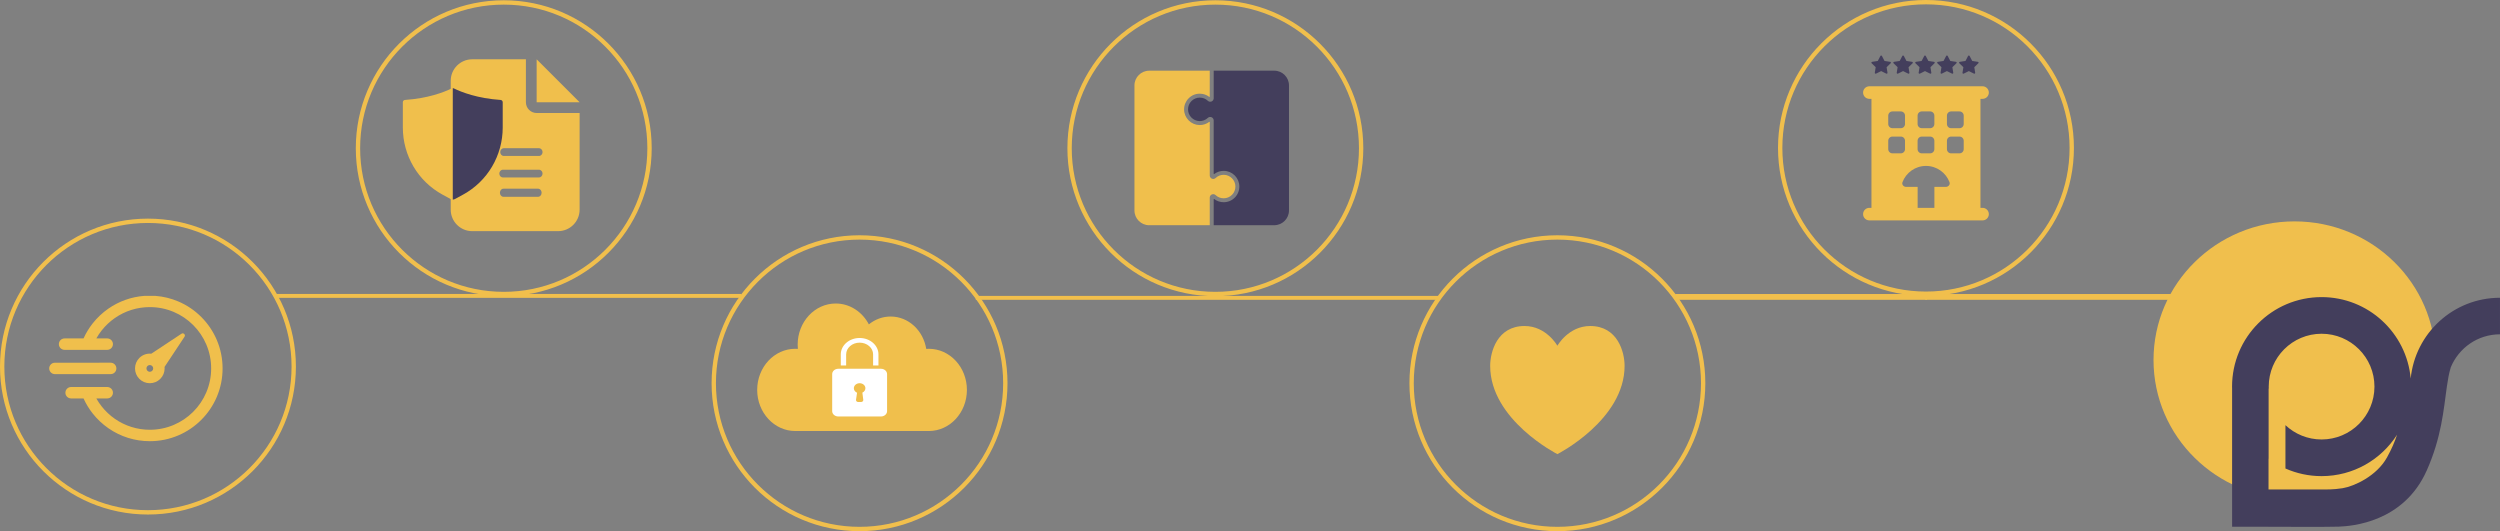 <?xml version="1.0" encoding="UTF-8"?><svg id="a" xmlns="http://www.w3.org/2000/svg" viewBox="0 0 2879.16 611.72"><rect x="0" y="0" width="2879.16" height="611.72" fill="#808080" stroke="none"/><defs><style>.c{fill:#f0bf4d;}.d{fill:#fff;}.e,.f,.g{fill:none;}.h{fill:#433e5c;}.f{stroke:#f1bf4c;}.f,.g{stroke-miterlimit:10;stroke-width:5px;}.i{fill:#f0bf4c;}.j{fill:#f1bf4c;}.g{stroke:#f0bf4c;}</style></defs><circle class="f" cx="170.39" cy="422.17" r="167.89"/><rect class="j" x="315.55" y="338.52" width="538.27" height="4.5"/><rect class="j" x="1123.77" y="340.77" width="533.73" height="4.5"/><rect class="j" x="1929.33" y="338.6" width="289.87" height="6.67"/><rect class="j" x="2217.26" y="338.6" width="289.87" height="6.67"/><path class="i" d="M249.74,391.68c-4.22-9.98-10.26-18.94-17.95-26.63-7.69-7.69-16.65-13.73-26.63-17.95-8.32-3.52-17.05-5.64-26.03-6.33h-13.15c-14.83,1.15-28.98,6.19-41.26,14.74-6.78,4.72-12.81,10.4-17.94,16.89-4.23,5.35-7.77,11.17-10.57,17.35h-21.84c-3.63,0-6.58,2.94-6.58,6.58s2.94,6.58,6.58,6.58h26.12s.06,0,.08,0c.03,0,.07,0,.1,0h22.83c3.63,0,6.58-2.94,6.58-6.58s-2.94-6.58-6.58-6.58h-12.56c1.8-3.21,3.86-6.28,6.16-9.19,4.32-5.47,9.42-10.27,15.14-14.25,11.86-8.26,25.8-12.63,40.32-12.63,9.54,0,18.79,1.87,27.49,5.55,8.41,3.56,15.96,8.65,22.45,15.14,6.49,6.49,11.58,14.04,15.14,22.45,3.68,8.7,5.55,17.95,5.55,27.49s-1.87,18.79-5.55,27.49c-3.56,8.41-8.65,15.96-15.14,22.45-6.49,6.49-14.04,11.58-22.45,15.14-8.7,3.68-17.95,5.55-27.49,5.55-14.51,0-28.46-4.37-40.32-12.63-5.72-3.98-10.81-8.78-15.14-14.25-2.3-2.91-4.35-5.98-6.16-9.19h12.56c3.63,0,6.58-2.94,6.58-6.58s-2.94-6.58-6.58-6.58h-22.85c-.08,0-.16,0-.23,0h-18.52c-3.63,0-6.58,2.94-6.58,6.58s2.94,6.58,6.58,6.58h14.31c2.8,6.18,6.34,12,10.57,17.35,5.12,6.49,11.16,12.17,17.94,16.89,14.08,9.81,30.62,14.99,47.84,14.99,11.31,0,22.28-2.22,32.61-6.59,9.98-4.22,18.94-10.26,26.63-17.95,7.69-7.69,13.73-16.65,17.95-26.63,4.37-10.33,6.59-21.31,6.59-32.61s-2.22-22.28-6.59-32.61h0Z"/><path class="i" d="M209.04,384.32l-34.79,23.02c-4.91-.49-10,1.14-13.76,4.9-3.22,3.22-4.99,7.5-4.99,12.05s1.77,8.83,4.99,12.05c3.22,3.22,7.5,4.99,12.05,4.99s8.83-1.77,12.05-4.99h0c3.22-3.22,4.99-7.5,4.99-12.05,0-.58-.03-1.15-.09-1.72l23.02-34.77c1.51-2.28-1.2-4.98-3.48-3.48h0ZM175.29,427.04h0c-1.52,1.52-3.98,1.52-5.5,0-.73-.73-1.14-1.71-1.14-2.75s.4-2.01,1.14-2.75c.76-.76,1.75-1.14,2.75-1.14s1.99.38,2.75,1.14,1.14,1.71,1.14,2.75-.4,2.01-1.14,2.75h0Z"/><path class="i" d="M134.02,424.29c0-3.63-2.94-6.58-6.58-6.58H63.25c-3.63,0-6.58,2.94-6.58,6.58s2.94,6.58,6.58,6.58h64.19c3.63,0,6.58-2.94,6.58-6.58h0Z"/><circle class="f" cx="580.15" cy="170.71" r="167.89"/><circle class="f" cx="989.91" cy="441.34" r="167.89"/><circle class="g" cx="1399.68" cy="170.71" r="167.89"/><path class="i" d="M1870.98,421.34c0,62.41-77.4,101.67-77.4,101.67,0,0-77.4-39.26-77.4-101.67,0-16.12,8.14-45.88,39.58-45.88,25.15,0,37.82,22.73,37.82,22.73,0,0,12.67-22.73,37.82-22.73,31.44,0,39.58,29.76,39.58,45.88Z"/><circle class="f" cx="1793.58" cy="441.34" r="167.89"/><circle class="f" cx="2218.07" cy="170.39" r="167.89"/><g id="b"><ellipse class="c" cx="2642.52" cy="414.59" rx="162.39" ry="159.63"/></g><path class="e" d="M2673.67,548.34c-14.82,0-28.9-3.15-41.63-8.79v-49.9c10.88,10.21,25.53,16.48,41.63,16.48,33.62,0,60.88-27.26,60.88-60.88s-27.26-60.88-60.88-60.88-60.88,27.26-60.88,60.88c0,.75.03,1.49.06,2.24h-.19v80.85s-.06-.04-.1-.07v35.44h64.71s10,.3,20.66-1.46c13.24-2.18,39.17-13.91,51.08-35.48,5.33-9.66,8.96-18.17,11.57-26.11-18.32,28.66-50.38,47.7-86.93,47.7h.01Z"/><path class="h" d="M2776.33,436c-4.69-52.59-48.84-93.84-102.66-93.84-56.94,0-103.09,46.16-103.09,103.09,0,.78.04,1.54.06,2.3v159.06h26.11c29.06.13,85.79.34,96.66-.09,14.73-.58,74.61-4.7,101.32-64.52,17.08-38.26,19.53-70.53,23.09-95.73h.09c0-.27.01-.54.01-.79,1.18-8.26,2.51-15.75,4.55-22.42,9.15-22.32,31.08-38.04,56.68-38.04v-42.1c-53.61,0-97.67,40.81-102.84,93.06h.01ZM2697.95,562.24c-10.66,1.76-20.66,1.46-20.66,1.46h-64.71v-35.44s.06.04.1.07v-80.85h.19c-.03-.75-.06-1.49-.06-2.24,0-33.62,27.26-60.88,60.88-60.88s60.88,27.26,60.88,60.88-27.26,60.88-60.88,60.88c-16.11,0-30.75-6.27-41.63-16.48v49.9c12.73,5.64,26.81,8.79,41.63,8.79,36.54,0,68.61-19.02,86.93-47.7-2.61,7.94-6.23,16.45-11.57,26.11-11.91,21.57-37.84,33.3-51.08,35.48h-.02Z"/><path class="i" d="M1069.72,401.7c-1.02,0-2.02.04-3.02.11-3.37-21.17-20.45-37.28-41.01-37.28-9.4,0-18.08,3.37-25.05,9.05-7.53-14.35-21.8-24.04-38.16-24.04-24.21,0-43.84,21.2-43.84,47.35,0,1.66.08,3.29.23,4.91-.99-.07-2-.11-3.01-.11-24.21,0-43.84,21.2-43.84,47.35s19.63,47.35,43.84,47.35h153.85c24.21,0,43.84-21.2,43.84-47.35s-19.63-47.35-43.84-47.35Z"/><path class="d" d="M1014.54,424.69h-49.07c-3.9,0-7.07,2.75-7.07,6.15v42.66c0,3.39,3.17,6.15,7.07,6.15h49.07c3.9,0,7.07-2.75,7.07-6.15v-42.66c0-3.39-3.17-6.15-7.07-6.15ZM993.16,452.21l1.05,8.29c.17,1.33-1.03,2.49-2.57,2.49h-3.24c-1.56,0-2.76-1.19-2.56-2.53l1.2-8.16c-2.19-.94-3.7-2.91-3.7-5.18,0-3.15,2.94-5.75,6.56-5.79,3.72-.04,6.75,2.56,6.75,5.78,0,2.2-1.41,4.12-3.5,5.09Z"/><path class="d" d="M974.5,408.1c0-3.6,1.61-6.99,4.54-9.53,2.93-2.55,6.82-3.95,10.97-3.95s8.04,1.4,10.97,3.95c2.93,2.55,4.54,5.93,4.54,9.53v12.78h6.17v-12.78c0-2.54-.57-5.01-1.71-7.34-1.09-2.24-2.65-4.26-4.65-5.99s-4.31-3.09-6.89-4.04c-2.67-.98-5.51-1.48-8.44-1.48s-5.77.5-8.44,1.48c-2.58.95-4.9,2.31-6.89,4.04s-3.55,3.75-4.65,5.99c-1.13,2.33-1.71,4.79-1.71,7.34v12.78h6.17v-12.78Z"/><path class="i" d="M543.82,68.29c-13.65,0-24.74,11.09-24.74,24.74v148.44c0,13.65,11.09,24.74,24.74,24.74h98.96c13.65,0,24.74-11.09,24.74-24.74v-111.33h-49.48c-6.84,0-12.37-5.53-12.37-12.37v-49.48h-61.85ZM618.04,68.29v49.48h49.48l-49.48-49.48ZM580.15,170.71h40.64c2.23,0,4.06,2,4.06,4.45s-1.83,4.45-4.06,4.45h-40.64c-2.23,0-4.06-2-4.06-4.45s1.83-4.45,4.06-4.45ZM579.17,195.45h41.53c2.28,0,4.15,2,4.15,4.45s-1.87,4.45-4.15,4.45h-41.53c-2.28,0-4.15-2-4.15-4.45s1.87-4.45,4.15-4.45ZM579.73,217.32h40.04c2.2,0,4,2.1,4,4.66s-1.8,4.66-4,4.66h-40.04c-2.2,0-4-2.1-4-4.66s1.8-4.66,4-4.66Z"/><path class="i" d="M578.96,117.7v29.09c0,32.38-17.5,62.01-45.67,77.35l-9.34,5.08c-.78.42-1.64.64-2.5.64s-1.72-.22-2.5-.64l-9.34-5.08c-28.17-15.34-45.67-44.97-45.67-77.35v-29.09c0-1.38,1.09-2.5,2.46-2.6,26.5-1.8,44.7-8.82,53.91-13.32.37-.18.75-.27,1.14-.27s.77.09,1.14.27c9.21,4.5,27.41,11.52,53.91,13.32,1.37.1,2.46,1.22,2.46,2.6Z"/><path class="h" d="M578.96,117.7v29.09c0,32.38-17.5,62.01-45.67,77.35l-9.34,5.08c-.78.42-1.64.64-2.5.64V101.51c.39,0,.77.09,1.14.27,9.21,4.5,27.41,11.52,53.91,13.32,1.37.1,2.46,1.22,2.46,2.6Z"/><path class="i" d="M1306.51,242.36V98.42c0-9.4,7.62-17.01,17.01-17.01h69.7v29.9c0,.28-.32.44-.55.27-3.13-2.39-6.95-3.69-10.94-3.69-4.85,0-9.4,1.89-12.81,5.34-3.42,3.44-5.28,8.01-5.24,12.86.03,4.72,1.89,9.18,5.23,12.55,3.34,3.38,7.77,5.29,12.49,5.37,4.11.08,8.06-1.22,11.28-3.68.22-.17.55-.01.55.27v61.48c0,1.6.95,3.05,2.42,3.68,1.47.63,3.17.34,4.33-.76,2.59-2.44,5.97-3.74,9.53-3.68,3.53.07,6.85,1.5,9.35,4.03,2.5,2.53,3.89,5.87,3.92,9.4.03,3.63-1.37,7.05-3.93,9.63-2.56,2.58-5.97,3.99-9.6,3.99s-6.74-1.3-9.26-3.66c-1.17-1.1-2.88-1.4-4.36-.76-1.46.63-2.41,2.08-2.41,3.67v31.77h-69.7c-9.4,0-17.01-7.62-17.01-17.01Z"/><path class="h" d="M1484.48,242.36c0,9.4-7.62,17.01-17.01,17.01h-69.7v-29.9c0-.28.32-.44.55-.27,3.13,2.39,6.95,3.69,10.94,3.69,4.85,0,9.4-1.89,12.81-5.33,3.42-3.44,5.28-8.01,5.24-12.86-.03-4.72-1.89-9.18-5.23-12.55-3.34-3.38-7.77-5.29-12.49-5.37-4.12-.08-8.06,1.22-11.28,3.68-.22.17-.55.01-.55-.27v-61.48c0-1.6-.95-3.05-2.42-3.68-1.47-.63-3.17-.34-4.33.76-2.59,2.44-5.97,3.74-9.53,3.68-3.53-.07-6.85-1.5-9.35-4.03-2.5-2.53-3.89-5.87-3.92-9.4-.03-3.63,1.37-7.05,3.93-9.63,2.56-2.58,5.97-3.99,9.6-3.99s6.74,1.3,9.26,3.66c1.17,1.1,2.88,1.4,4.36.76,1.46-.63,2.41-2.08,2.41-3.67v-31.77h69.7c9.4,0,17.01,7.62,17.01,17.01v143.94Z"/><path class="i" d="M2145.65,106.6c0-4.01,3.23-7.24,7.24-7.24h130.35c4.01,0,7.24,3.23,7.24,7.24s-3.23,7.24-7.24,7.24h-2.41v125.52h2.41c4.01,0,7.24,3.23,7.24,7.24s-3.23,7.24-7.24,7.24h-130.35c-4.01,0-7.24-3.23-7.24-7.24s3.23-7.24,7.24-7.24h2.41v-125.52h-2.41c-4.01,0-7.24-3.23-7.24-7.24ZM2208.41,133.15v9.66c0,2.66,2.17,4.83,4.83,4.83h9.66c2.66,0,4.83-2.17,4.83-4.83v-9.66c0-2.66-2.17-4.83-4.83-4.83h-9.66c-2.66,0-4.83,2.17-4.83,4.83ZM2179.45,128.33c-2.66,0-4.83,2.17-4.83,4.83v9.66c0,2.66,2.17,4.83,4.83,4.83h9.66c2.66,0,4.83-2.17,4.83-4.83v-9.66c0-2.66-2.17-4.83-4.83-4.83h-9.66ZM2208.41,162.12v9.66c0,2.66,2.17,4.83,4.83,4.83h9.66c2.66,0,4.83-2.17,4.83-4.83v-9.66c0-2.66-2.17-4.83-4.83-4.83h-9.66c-2.66,0-4.83,2.17-4.83,4.83ZM2247.04,128.33c-2.66,0-4.83,2.17-4.83,4.83v9.66c0,2.66,2.17,4.83,4.83,4.83h9.66c2.66,0,4.83-2.17,4.83-4.83v-9.66c0-2.66-2.17-4.83-4.83-4.83h-9.66ZM2174.62,162.12v9.66c0,2.66,2.17,4.83,4.83,4.83h9.66c2.66,0,4.83-2.17,4.83-4.83v-9.66c0-2.66-2.17-4.83-4.83-4.83h-9.66c-2.66,0-4.83,2.17-4.83,4.83ZM2247.04,157.29c-2.66,0-4.83,2.17-4.83,4.83v9.66c0,2.66,2.17,4.83,4.83,4.83h9.66c2.66,0,4.83-2.17,4.83-4.83v-9.66c0-2.66-2.17-4.83-4.83-4.83h-9.66ZM2227.72,215.23h13.22c2.99,0,5.28-2.72,4.22-5.49-4.16-10.89-14.72-18.65-27.07-18.65s-22.9,7.75-27.07,18.65c-1.06,2.78,1.24,5.49,4.22,5.49h13.22v24.14h19.31v-24.14h-.06Z"/><path class="h" d="M2167.32,64.45c-.17-.32-.51-.52-.87-.52s-.71.2-.87.52l-3.01,5.75-6.54,1.01c-.36.06-.67.31-.78.65s-.02.72.24.97l4.68,4.57-1.03,6.38c-.06.36.09.71.39.93s.69.24,1.02.08l5.9-2.93,5.9,2.93c.33.16.72.13,1.02-.08s.45-.57.39-.93l-1.03-6.38,4.68-4.57c.26-.26.35-.63.24-.97s-.41-.59-.78-.65l-6.53-1.01-3-5.75Z"/><path class="h" d="M2192.57,64.45c-.17-.32-.51-.52-.87-.52s-.71.2-.87.52l-3.01,5.75-6.54,1.01c-.36.06-.67.31-.78.65s-.02.72.24.97l4.68,4.57-1.03,6.38c-.06.36.09.71.39.93s.69.24,1.02.08l5.9-2.93,5.9,2.93c.33.16.72.13,1.02-.08s.45-.57.39-.93l-1.03-6.38,4.68-4.57c.26-.26.35-.63.24-.97s-.41-.59-.78-.65l-6.53-1.01-3-5.75Z"/><path class="h" d="M2217.81,64.45c-.17-.32-.51-.52-.87-.52s-.71.2-.87.52l-3.01,5.75-6.54,1.01c-.36.06-.67.31-.78.65s-.02.72.24.97l4.68,4.57-1.03,6.38c-.06.36.09.71.39.93s.69.24,1.02.08l5.9-2.93,5.9,2.93c.33.16.72.13,1.02-.08s.45-.57.39-.93l-1.03-6.38,4.68-4.57c.26-.26.35-.63.24-.97s-.41-.59-.78-.65l-6.53-1.01-3-5.75Z"/><path class="h" d="M2243.06,64.45c-.17-.32-.51-.52-.87-.52s-.71.2-.87.52l-3.01,5.75-6.54,1.01c-.36.06-.67.31-.78.65s-.02.72.24.97l4.68,4.57-1.03,6.38c-.06.36.09.71.39.93s.69.24,1.02.08l5.9-2.93,5.9,2.93c.33.16.72.13,1.02-.08s.45-.57.39-.93l-1.03-6.38,4.68-4.57c.26-.26.35-.63.24-.97s-.41-.59-.78-.65l-6.53-1.01-3-5.75Z"/><path class="h" d="M2268.31,64.45c-.17-.32-.51-.52-.87-.52s-.71.2-.87.52l-3.01,5.75-6.54,1.01c-.36.06-.67.31-.78.65s-.02.72.24.97l4.68,4.57-1.03,6.38c-.06.36.09.71.39.93s.69.24,1.02.08l5.9-2.93,5.9,2.93c.33.16.72.13,1.02-.08s.45-.57.39-.93l-1.03-6.38,4.68-4.57c.26-.26.35-.63.24-.97s-.41-.59-.78-.65l-6.53-1.01-3-5.75Z"/></svg>